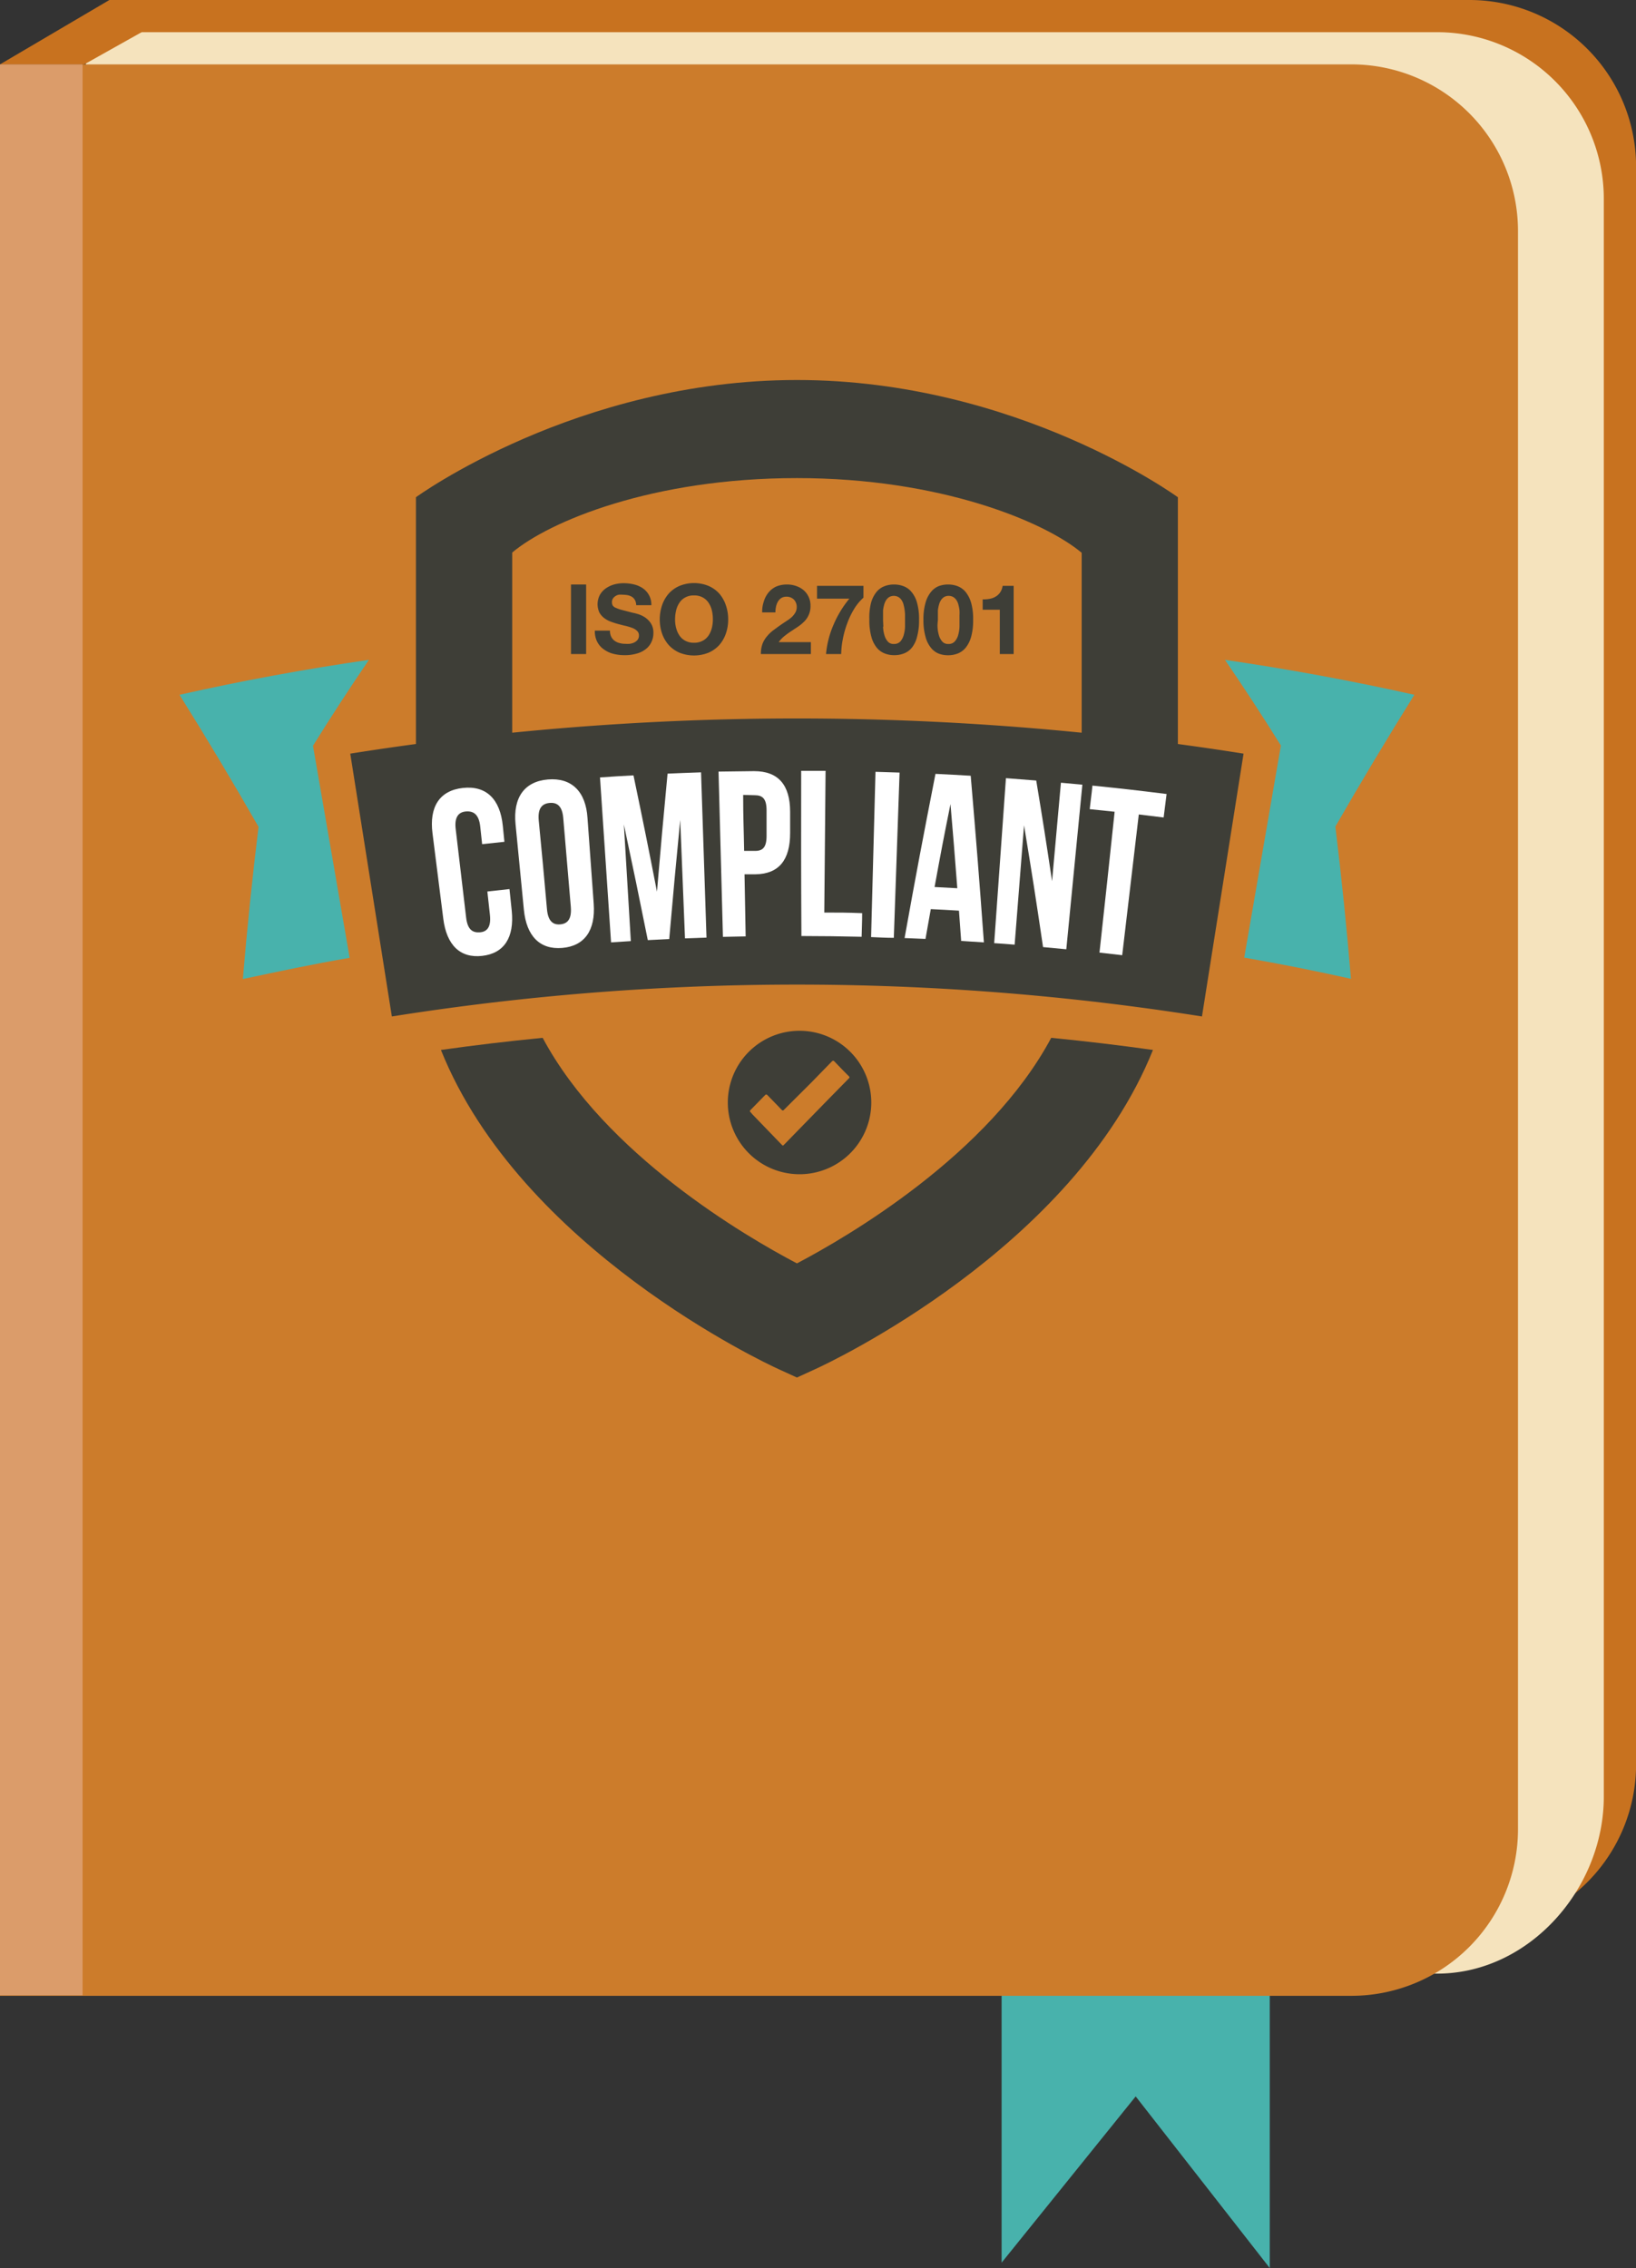 <svg xmlns="http://www.w3.org/2000/svg" viewBox="0 0 215.98 299.44"><rect x="0" y="0" width="215.98" height="299.44" fill="#333333" stroke="none"/><defs><style>.cls-1{fill:#c8721f;}.cls-2{fill:#f5e3bd;}.cls-3{fill:#48b2ac;}.cls-4{fill:#cc7c2b;}.cls-5{fill:#db9c6a;}.cls-6{fill:#3e3e37;}.cls-7{fill:#fff;}</style></defs><title>ISO-27001-Compliance-Report</title><g id="Layer_6" data-name="Layer 6"><path class="cls-1" d="M258,22.45v211a22,22,0,0,1-22,22H57.59V.5H236A22,22,0,0,1,258,22.45Z" transform="translate(-42.01 -0.5)"/><path class="cls-2" d="M253.74,26.7v211c0,12.13-9.83,23.37-22,23.37H53.34V4.75H231.79A22,22,0,0,1,253.74,26.7Z" transform="translate(-42.01 -0.5)"/><polygon class="cls-3" points="132.23 223.67 132.23 298.73 149.93 276.78 167.63 299.44 167.63 223.67 132.23 223.67"/><path class="cls-4" d="M242.41,31V242a22,22,0,0,1-21.95,22H42V9H220.46A22,22,0,0,1,242.41,31Z" transform="translate(-42.01 -0.5)"/><polygon class="cls-1" points="26.27 0 14.44 0 0 8.5 11.12 8.5 26.27 0"/><rect class="cls-5" y="8.5" width="10.9" height="254.93"/><path class="cls-3" d="M90.71,87.62q-12.55,1.81-25,4.61,5.4,8.65,10.43,17.43-1.23,10.07-2.07,20.1c4.68-1,9.39-2,14.1-2.8q-2.42-14-4.84-28Q86.89,93.23,90.71,87.62Z" transform="translate(-42.01 -0.5)"/><path class="cls-3" d="M228.73,92.23q-12.43-2.78-25-4.61,3.83,5.61,7.38,11.31-2.43,14-4.84,28,7.08,1.23,14.09,2.8-.83-10-2.06-20.1Q223.33,100.89,228.73,92.23Z" transform="translate(-42.01 -0.5)"/><path class="cls-6" d="M119.39,77.67v9.18h-2V77.67Z" transform="translate(-42.01 -0.5)"/><path class="cls-6" d="M122.71,84.58a1.41,1.41,0,0,0,.44.52,1.76,1.76,0,0,0,.65.3,2.86,2.86,0,0,0,.77.1,4,4,0,0,0,.58,0,2.17,2.17,0,0,0,.58-.17,1.43,1.43,0,0,0,.45-.35.91.91,0,0,0,.18-.58.78.78,0,0,0-.24-.6,1.78,1.78,0,0,0-.62-.39,7.49,7.49,0,0,0-.87-.27c-.33-.07-.66-.16-1-.25s-.68-.2-1-.32a3.34,3.34,0,0,1-.87-.48,2.37,2.37,0,0,1-.63-.74,2.64,2.64,0,0,1,.07-2.3,2.64,2.64,0,0,1,.79-.87,3.66,3.66,0,0,1,1.11-.52,4.72,4.72,0,0,1,1.23-.16,5.67,5.67,0,0,1,1.38.16,3.51,3.51,0,0,1,1.18.52A2.6,2.6,0,0,1,128,80.4h-2a1.51,1.51,0,0,0-.17-.68,1.13,1.13,0,0,0-.39-.42,1.72,1.72,0,0,0-.56-.22,3.69,3.69,0,0,0-.69-.06,2,2,0,0,0-.49,0,1.14,1.14,0,0,0-.44.18,1.12,1.12,0,0,0-.33.32.83.83,0,0,0-.13.49.88.88,0,0,0,.1.43.87.87,0,0,0,.41.31,5,5,0,0,0,.84.29l1.39.36a6.69,6.69,0,0,1,.71.18,3.58,3.58,0,0,1,.91.43,2.8,2.8,0,0,1,.78.79,2.26,2.26,0,0,1,.33,1.27,2.7,2.7,0,0,1-.25,1.17,2.49,2.49,0,0,1-.72.93,3.31,3.31,0,0,1-1.2.61,5.54,5.54,0,0,1-1.65.22,5.92,5.92,0,0,1-1.47-.18,3.66,3.66,0,0,1-1.26-.59,2.74,2.74,0,0,1-.87-1,3,3,0,0,1-.31-1.47h2A1.67,1.67,0,0,0,122.71,84.58Z" transform="translate(-42.01 -0.5)"/><path class="cls-6" d="M129.42,80.39a4.61,4.61,0,0,1,.89-1.54,4.09,4.09,0,0,1,1.42-1,5.06,5.06,0,0,1,3.8,0,4.09,4.09,0,0,1,1.42,1,4.59,4.59,0,0,1,.88,1.54,5.59,5.59,0,0,1,.31,1.91,5.48,5.48,0,0,1-.31,1.87,4.55,4.55,0,0,1-.88,1.51,4.17,4.17,0,0,1-1.42,1,5.19,5.19,0,0,1-3.8,0,4.17,4.17,0,0,1-1.42-1,4.57,4.57,0,0,1-.89-1.51,5.73,5.73,0,0,1-.31-1.87A5.84,5.84,0,0,1,129.42,80.39Zm1.85,3a3,3,0,0,0,.43,1,2.07,2.07,0,0,0,.77.7,2.31,2.31,0,0,0,1.16.27,2.34,2.34,0,0,0,1.16-.27,2.15,2.15,0,0,0,.77-.7,3.21,3.21,0,0,0,.43-1,4.64,4.64,0,0,0,.13-1.12,5.08,5.08,0,0,0-.13-1.18,3.22,3.22,0,0,0-.43-1,2.18,2.18,0,0,0-.77-.71,2.34,2.34,0,0,0-1.16-.27,2.31,2.31,0,0,0-1.16.27,2.1,2.1,0,0,0-.77.71,3,3,0,0,0-.43,1,5.08,5.08,0,0,0-.14,1.18A4.64,4.64,0,0,0,131.27,83.42Z" transform="translate(-42.01 -0.5)"/><path class="cls-6" d="M142.86,79.87a3.32,3.32,0,0,1,.62-1.16,2.85,2.85,0,0,1,1-.77,3.63,3.63,0,0,1,1.44-.27,3.5,3.5,0,0,1,1.17.19,3.08,3.08,0,0,1,1,.55,2.58,2.58,0,0,1,.67.89,2.65,2.65,0,0,1,.25,1.18,2.75,2.75,0,0,1-.22,1.17,2.85,2.85,0,0,1-.57.87,5.54,5.54,0,0,1-.82.69l-.92.61c-.31.2-.61.42-.9.65a4,4,0,0,0-.77.81h4.25v1.57h-6.6a3.79,3.79,0,0,1,.22-1.37,3.55,3.55,0,0,1,.61-1,4.88,4.88,0,0,1,.91-.84c.34-.26.71-.52,1.1-.79l.63-.42a4.64,4.64,0,0,0,.61-.46,2.79,2.79,0,0,0,.46-.58,1.41,1.41,0,0,0,.19-.74,1.38,1.38,0,0,0-.38-1,1.36,1.36,0,0,0-1-.37,1.24,1.24,0,0,0-.68.19,1.48,1.48,0,0,0-.44.49,2.31,2.31,0,0,0-.24.67,3.58,3.58,0,0,0-.07.72h-1.75A4.16,4.16,0,0,1,142.86,79.87Z" transform="translate(-42.01 -0.5)"/><path class="cls-6" d="M154.75,80.93a10.57,10.57,0,0,0-.91,1.92,12.61,12.61,0,0,0-.57,2.06,11.58,11.58,0,0,0-.21,1.94h-2a12.46,12.46,0,0,1,1-3.89,13.91,13.91,0,0,1,2.08-3.42h-4.27V77.85H156v1.56A6.51,6.51,0,0,0,154.75,80.93Z" transform="translate(-42.01 -0.5)"/><path class="cls-6" d="M157,80.1a3.91,3.91,0,0,1,.71-1.43,2.51,2.51,0,0,1,1.05-.77,3.37,3.37,0,0,1,1.27-.23,3.42,3.42,0,0,1,1.28.23,2.51,2.51,0,0,1,1.05.77,3.77,3.77,0,0,1,.72,1.43,7.79,7.79,0,0,1,.26,2.21,8,8,0,0,1-.26,2.25A3.72,3.72,0,0,1,162.4,86a2.51,2.51,0,0,1-1.05.77,3.42,3.42,0,0,1-1.28.23,3.37,3.37,0,0,1-1.27-.23,2.51,2.51,0,0,1-1.05-.77,3.85,3.85,0,0,1-.71-1.45,8,8,0,0,1-.26-2.25A7.79,7.79,0,0,1,157,80.1Zm1.59,3.14a4.51,4.51,0,0,0,.16,1.05,2.22,2.22,0,0,0,.43.87,1,1,0,0,0,.85.36,1.1,1.1,0,0,0,.87-.36,2.22,2.22,0,0,0,.43-.87,4.51,4.51,0,0,0,.16-1.05q0-.54,0-.93c0-.16,0-.34,0-.56a5.31,5.31,0,0,0-.05-.68,5.1,5.1,0,0,0-.13-.68,2,2,0,0,0-.25-.62,1.33,1.33,0,0,0-.42-.43,1.25,1.25,0,0,0-1.26,0,1.41,1.41,0,0,0-.41.43,2.3,2.3,0,0,0-.25.62,5.1,5.1,0,0,0-.13.68c0,.23,0,.46,0,.68s0,.4,0,.56S158.61,82.88,158.63,83.24Z" transform="translate(-42.01 -0.5)"/><path class="cls-6" d="M164.19,80.1a3.91,3.91,0,0,1,.71-1.43,2.51,2.51,0,0,1,1-.77,3.37,3.37,0,0,1,1.27-.23,3.42,3.42,0,0,1,1.28.23,2.58,2.58,0,0,1,1.05.77,4.08,4.08,0,0,1,.72,1.43,7.79,7.79,0,0,1,.26,2.21,8,8,0,0,1-.26,2.25,4,4,0,0,1-.72,1.45,2.58,2.58,0,0,1-1.05.77,3.42,3.42,0,0,1-1.28.23,3.37,3.37,0,0,1-1.27-.23,2.51,2.51,0,0,1-1-.77,3.85,3.85,0,0,1-.71-1.45,8,8,0,0,1-.27-2.25A7.75,7.75,0,0,1,164.19,80.1Zm1.59,3.14a4.51,4.51,0,0,0,.16,1.05,2.22,2.22,0,0,0,.43.87,1,1,0,0,0,.85.36,1.06,1.06,0,0,0,.86-.36,2.11,2.11,0,0,0,.44-.87,4.51,4.51,0,0,0,.16-1.05q0-.54,0-.93c0-.16,0-.34,0-.56a5.31,5.31,0,0,0,0-.68,5.1,5.1,0,0,0-.13-.68,2,2,0,0,0-.25-.62,1.33,1.33,0,0,0-.42-.43,1.19,1.19,0,0,0-.63-.17,1.14,1.14,0,0,0-.63.17,1.41,1.41,0,0,0-.41.43,2.3,2.3,0,0,0-.25.62,5.1,5.1,0,0,0-.13.68c0,.23,0,.46,0,.68s0,.4,0,.56S165.76,82.88,165.78,83.24Z" transform="translate(-42.01 -0.5)"/><path class="cls-6" d="M174,86.85V81h-2.26V79.63a4,4,0,0,0,.92-.07,2.26,2.26,0,0,0,.79-.29,1.89,1.89,0,0,0,.6-.56,2,2,0,0,0,.32-.86h1.46v9Z" transform="translate(-42.01 -0.5)"/><path class="cls-6" d="M109.63,102.65V73.45c4.88-4.11,18.49-9.83,37.59-9.83,18.95,0,32.67,5.75,37.59,9.86v29.17q6.36.64,12.7,1.5v-38s-21.2-15.48-50.29-15.48-50.3,15.48-50.3,15.48v38Q103.27,103.29,109.63,102.65Z" transform="translate(-42.01 -0.5)"/><path class="cls-6" d="M180.79,137.52c-8.24,15.42-26.86,26.25-33.57,29.78-6.72-3.53-25.33-14.36-33.57-29.78q-6.74.66-13.43,1.6c10.53,26.27,42.9,41.38,44.53,42.12l2.47,1.13,2.46-1.13c1.64-.74,34-15.85,44.54-42.12Q187.52,138.18,180.79,137.52Z" transform="translate(-42.01 -0.5)"/><path class="cls-6" d="M200.69,134.7a341.92,341.92,0,0,0-106.95,0L88.25,100a376.78,376.78,0,0,1,117.93,0Z" transform="translate(-42.01 -0.5)"/><path class="cls-7" d="M109.27,117.88l.3,2.88c.35,3.51-1,5.61-3.9,5.94s-4.7-1.41-5.14-4.91c-.57-4.5-.86-6.75-1.42-11.26-.45-3.49.92-5.66,4-6s4.92,1.45,5.28,5l.21,2.11-2.94.31-.25-2.32c-.17-1.58-.86-2.07-1.86-2s-1.57.75-1.38,2.32c.55,4.69.83,7,1.38,11.71.19,1.58.85,2,1.81,1.93s1.5-.71,1.33-2.29l-.34-3.1Z" transform="translate(-42.01 -0.5)"/><path class="cls-7" d="M110.07,109.31c-.34-3.51,1.17-5.64,4.28-5.9s5,1.58,5.22,5.09c.33,4.53.49,6.79.82,11.32.25,3.52-1.21,5.58-4.15,5.83s-4.73-1.54-5.07-5.05Zm4.15,11.23c.14,1.58.8,2.09,1.76,2s1.51-.69,1.39-2.28l-1-11.75c-.13-1.58-.8-2.09-1.8-2s-1.58.7-1.44,2.29C113.59,113.49,113.8,115.84,114.22,120.54Z" transform="translate(-42.01 -0.5)"/><path class="cls-7" d="M128.74,118.22c.53-6.23.81-9.35,1.4-15.58,1.77-.08,2.66-.11,4.42-.17.29,8.73.43,13.09.72,21.82l-2.84.1c-.25-6.25-.38-9.38-.63-15.64-.61,6.29-.9,9.44-1.45,15.73l-2.83.14c-1.23-6.11-1.86-9.17-3.16-15.28.37,6.16.55,9.25.92,15.41l-2.61.17c-.59-8.72-.88-13.07-1.46-21.78,1.76-.12,2.65-.18,4.42-.27C126.92,109,127.54,112.07,128.74,118.22Z" transform="translate(-42.01 -0.5)"/><path class="cls-7" d="M141.56,102.31c3.21,0,4.75,1.83,4.76,5.35,0,1.14,0,1.7,0,2.84,0,3.52-1.47,5.39-4.57,5.43l-1.45,0,.15,8.2-3,.06c-.23-8.72-.35-13.09-.58-21.82C138.75,102.35,139.69,102.33,141.56,102.31Zm-1.44,3.14c0,3,.08,4.43.13,7.39l1.47,0c1,0,1.51-.48,1.49-2.07,0-1.31,0-2,0-3.28,0-1.59-.57-2-1.57-2Z" transform="translate(-42.01 -0.5)"/><path class="cls-7" d="M147.78,102.27H151c-.07,7.49-.1,11.23-.17,18.71,2,0,3,0,5,.08,0,1.25-.05,1.87-.07,3.12-3.18-.07-4.77-.09-7.95-.1C147.76,115.36,147.77,111,147.78,102.27Z" transform="translate(-42.01 -0.5)"/><path class="cls-7" d="M157.59,102.4l3.18.1c-.31,8.73-.46,13.09-.76,21.82-1.2,0-1.8-.06-3-.1C157.24,115.5,157.36,111.13,157.59,102.4Z" transform="translate(-42.01 -0.5)"/><path class="cls-7" d="M171.9,124.92l-3-.19c-.11-1.59-.17-2.39-.29-4-1.49-.09-2.23-.13-3.72-.2l-.7,3.93-2.76-.11c1.56-8.68,2.38-13,4.08-21.68,1.86.09,2.79.14,4.65.25C170.91,111.73,171.26,116.13,171.9,124.92Zm-6.51-7.31,3,.16c-.34-4.45-.52-6.67-.9-11.11C166.61,111,166.19,113.23,165.39,117.61Z" transform="translate(-42.01 -0.5)"/><path class="cls-7" d="M177.2,109.46c-.5,6.3-.75,9.45-1.24,15.76-1.08-.09-1.62-.13-2.7-.2l1.55-21.78,4,.31c.88,5.31,1.3,8,2.09,13.29.47-5.21.7-7.81,1.17-13l2.83.26c-.85,8.69-1.27,13-2.12,21.73l-3.07-.29C178.76,119.1,178.26,115.88,177.2,109.46Z" transform="translate(-42.01 -0.5)"/><path class="cls-7" d="M186.23,104.22c3.92.4,5.88.62,9.79,1.11-.16,1.24-.24,1.86-.39,3.1l-3.28-.4c-.88,7.43-1.32,11.15-2.19,18.58l-3-.34c.81-7.44,1.22-11.16,2-18.6l-3.29-.34C186,106.09,186.11,105.47,186.23,104.22Z" transform="translate(-42.01 -0.5)"/><path class="cls-6" d="M147.54,155.53a9.47,9.47,0,1,1,9.49-9.2A9.47,9.47,0,0,1,147.54,155.53ZM143.15,145c-.07,0-.11.07-.16.11l-1.79,1.83c-.25.25-.25.25,0,.51l.12.15,3.86,4c.18.19.19.19.37,0l2.67-2.74,2.79-2.86,3.06-3.12c.11-.11.12-.17,0-.29-.64-.64-1.27-1.29-1.9-1.95-.13-.13-.21-.13-.34,0l-2.68,2.75L145.53,147c-.13.14-.21.15-.35,0-.62-.65-1.25-1.29-1.88-1.94C143.26,145.05,143.22,145,143.15,145Z" transform="translate(-42.01 -0.5)"/></g></svg>